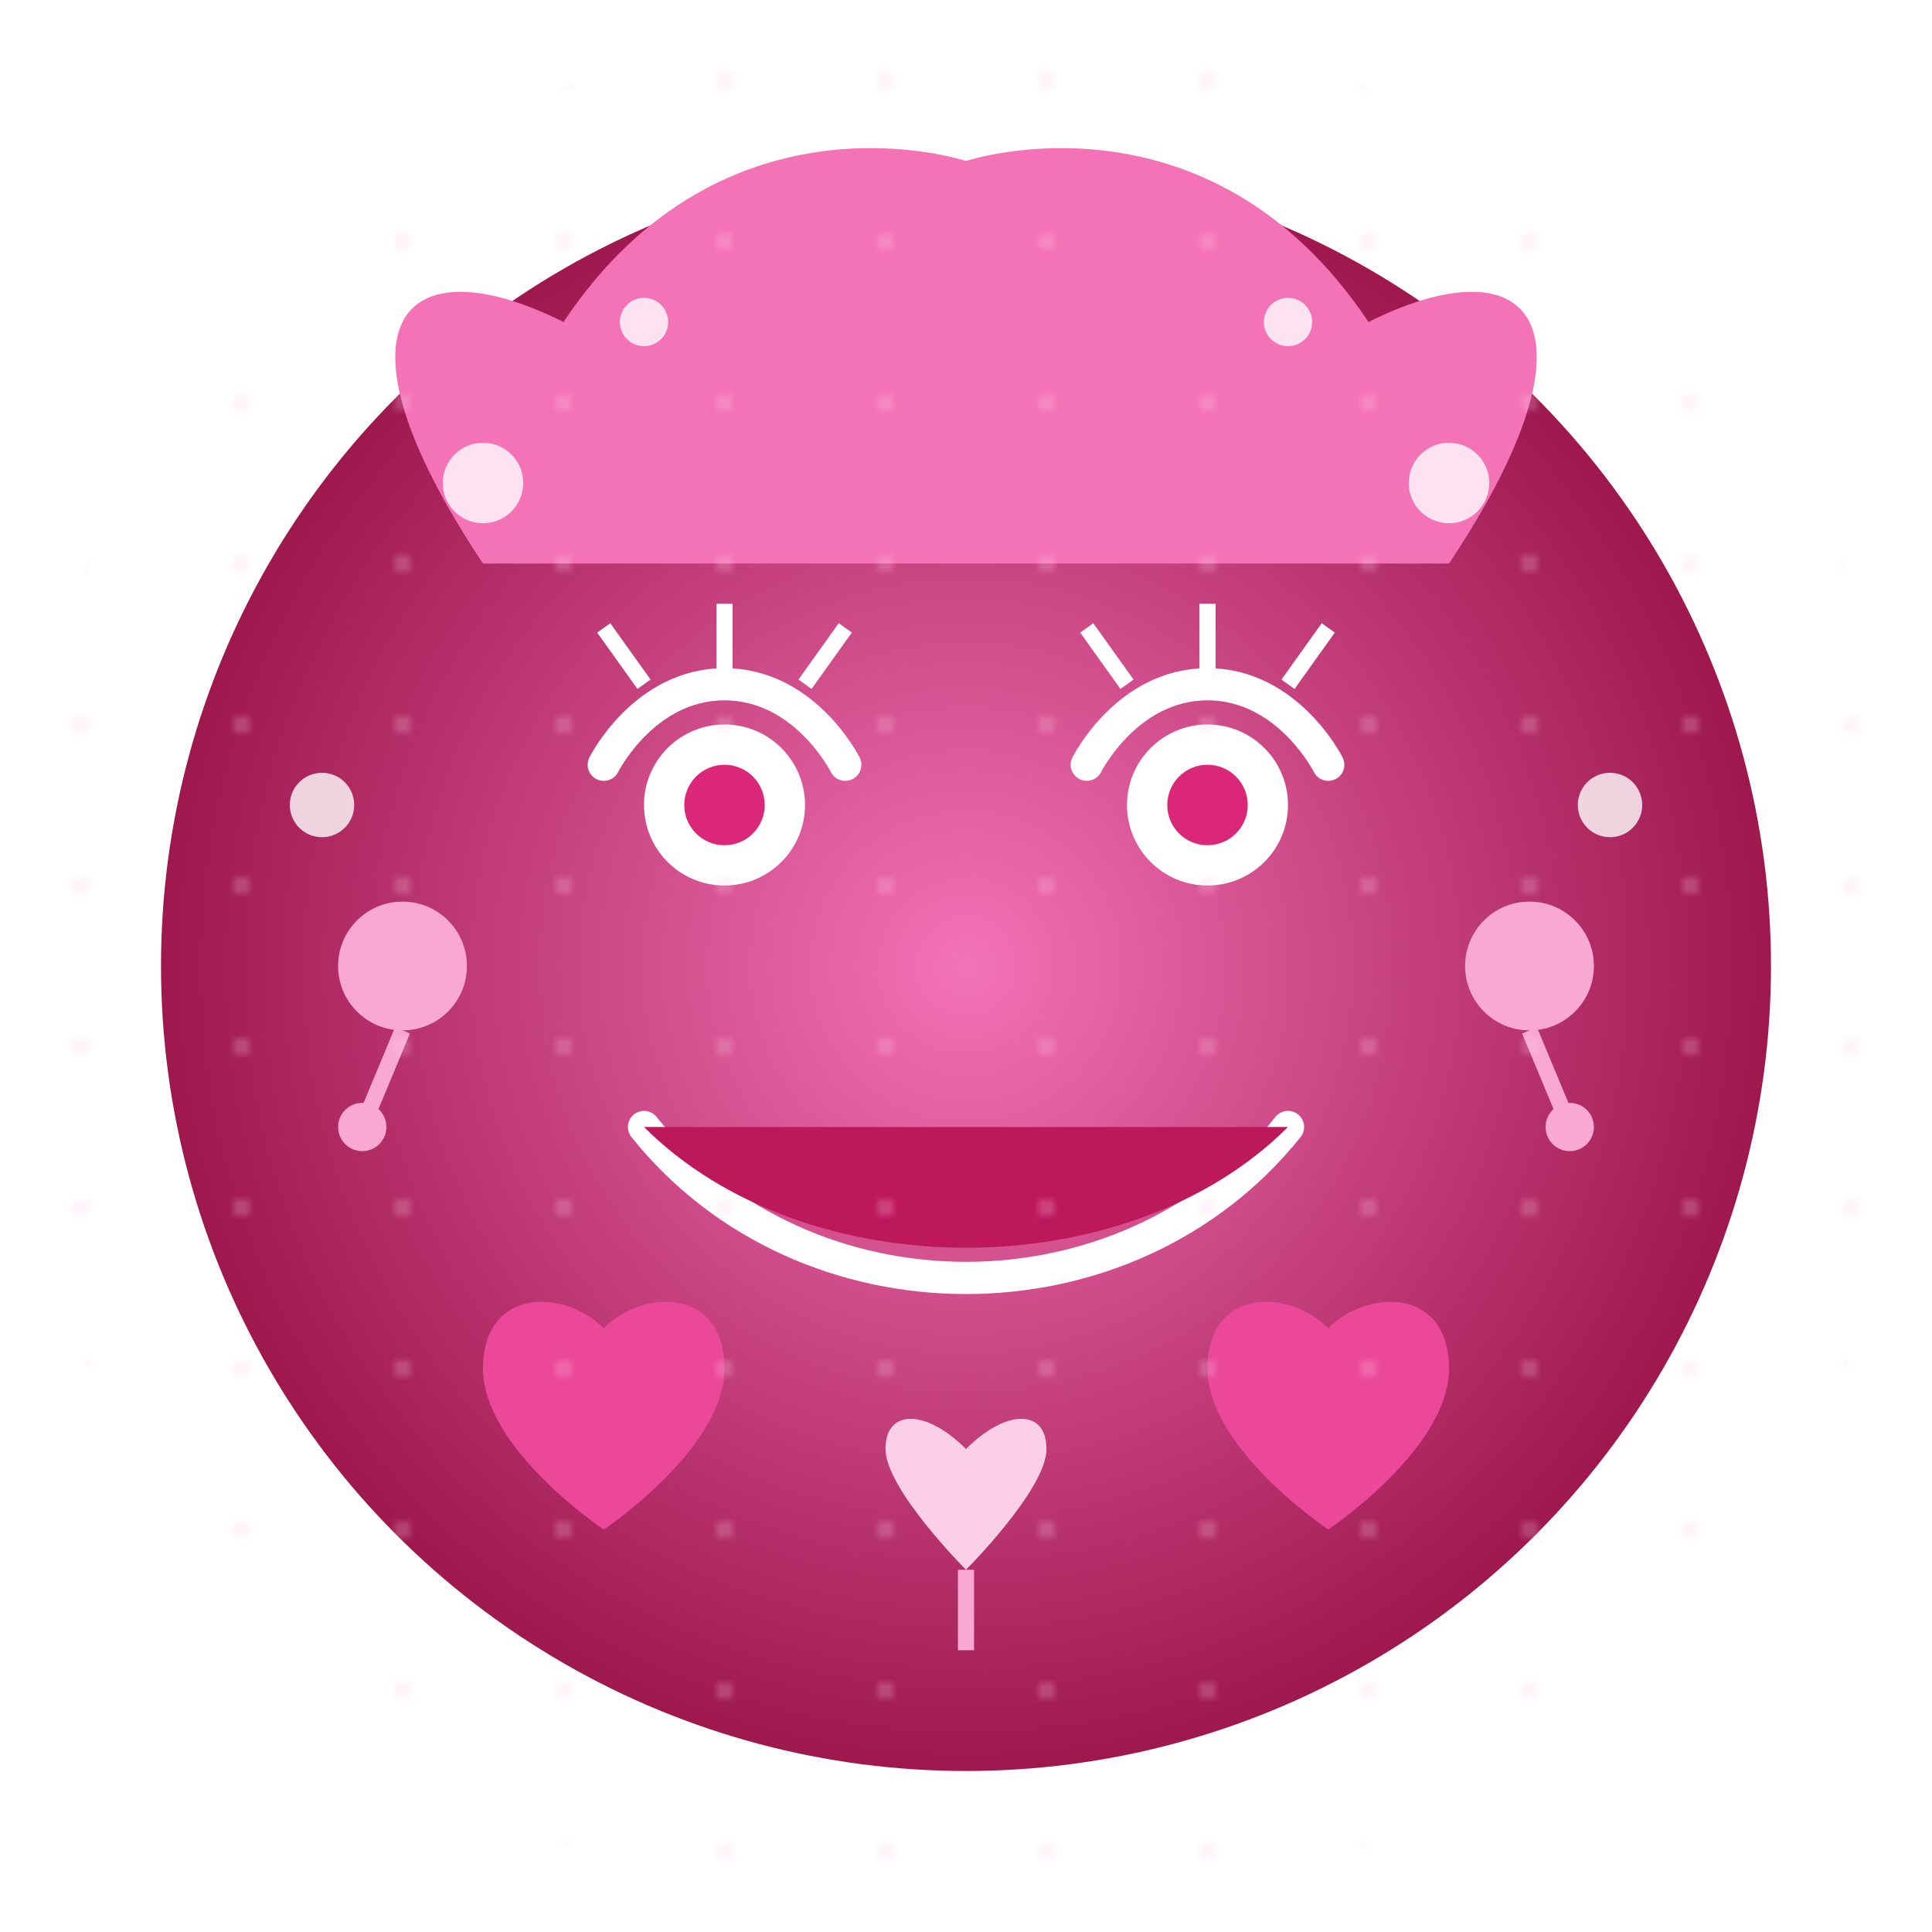 <?xml version="1.0" encoding="UTF-8"?>
<svg width="240" height="240" viewBox="0 0 240 240" fill="none" xmlns="http://www.w3.org/2000/svg">
  <!-- Face background with gradient -->
  <circle cx="120" cy="120" r="100" fill="url(#faceGradient)"/>
  
  <!-- Eyes - alluring -->
  <path d="M75 95C75 95 80 85 90 85C100 85 105 95 105 95" stroke="white" stroke-width="4" stroke-linecap="round"/>
  <path d="M135 95C135 95 140 85 150 85C160 85 165 95 165 95" stroke="white" stroke-width="4" stroke-linecap="round"/>
  <circle cx="90" cy="100" r="10" fill="white"/>
  <circle cx="150" cy="100" r="10" fill="white"/>
  <circle cx="90" cy="100" r="5" fill="#DB2777"/>
  <circle cx="150" cy="100" r="5" fill="#DB2777"/>
  
  <!-- Enhanced eyelashes - glamorous -->
  <line x1="80" y1="85" x2="75" y2="78" stroke="white" stroke-width="2"/>
  <line x1="90" y1="85" x2="90" y2="75" stroke="white" stroke-width="2"/>
  <line x1="100" y1="85" x2="105" y2="78" stroke="white" stroke-width="2"/>
  <line x1="140" y1="85" x2="135" y2="78" stroke="white" stroke-width="2"/>
  <line x1="150" y1="85" x2="150" y2="75" stroke="white" stroke-width="2"/>
  <line x1="160" y1="85" x2="165" y2="78" stroke="white" stroke-width="2"/>
  
  <!-- Glamorous smile with lipstick -->
  <path d="M80 140C100 165 140 165 160 140" stroke="white" stroke-width="4" stroke-linecap="round"/>
  <path d="M80 140C100 160 140 160 160 140" fill="#BE185D"/>
  
  <!-- Flowing hair with glow effect -->
  <path d="M60 70C40 40 50 30 70 40C90 10 120 20 120 20C120 20 150 10 170 40C190 30 200 40 180 70" fill="#F472B6"/>
  
  <!-- Elegant earrings -->
  <circle cx="50" cy="120" r="8" fill="#F9A8D4"/>
  <circle cx="190" cy="120" r="8" fill="#F9A8D4"/>
  <path d="M50 128L45 140" stroke="#F9A8D4" stroke-width="2"/>
  <path d="M190 128L195 140" stroke="#F9A8D4" stroke-width="2"/>
  <circle cx="45" cy="140" r="3" fill="#F9A8D4"/>
  <circle cx="195" cy="140" r="3" fill="#F9A8D4"/>
  
  <!-- Glowing heart decorations -->
  <path d="M60 170C60 160 70 160 75 165C80 160 90 160 90 170C90 180 75 190 75 190C75 190 60 180 60 170Z" fill="#EC4899"/>
  <path d="M150 170C150 160 160 160 165 165C170 160 180 160 180 170C180 180 165 190 165 190C165 190 150 180 150 170Z" fill="#EC4899"/>
  
  <!-- Sparkles and glow elements -->
  <circle cx="60" cy="60" r="5" fill="white" opacity="0.8" />
  <circle cx="180" cy="60" r="5" fill="white" opacity="0.8" />
  <circle cx="80" cy="40" r="3" fill="white" opacity="0.8" />
  <circle cx="160" cy="40" r="3" fill="white" opacity="0.8" />
  <circle cx="40" cy="100" r="4" fill="white" opacity="0.8" />
  <circle cx="200" cy="100" r="4" fill="white" opacity="0.8" />
  
  <!-- Heart necklace -->
  <path d="M110 180C110 175 115 175 120 180C125 175 130 175 130 180C130 185 120 195 120 195C120 195 110 185 110 180Z" fill="#FBCFE8" />
  <path d="M120 195L120 205" stroke="#F9A8D4" stroke-width="2" />
  
  <!-- Radial pattern for background with pink glow -->
  <circle cx="120" cy="120" r="120" fill="url(#bgPattern)" opacity="0.3"/>
  
  <!-- Gradients and patterns -->
  <defs>
    <radialGradient id="faceGradient" cx="0.5" cy="0.5" r="0.5" gradientUnits="objectBoundingBox">
      <stop offset="0%" stop-color="#F472B6"/>
      <stop offset="100%" stop-color="#9D174D"/>
    </radialGradient>
    
    <pattern id="bgPattern" x="0" y="0" width="20" height="20" patternUnits="userSpaceOnUse">
      <circle cx="10" cy="10" r="1" fill="#FBCFE8"/>
    </pattern>
    
    <!-- Additional glow effect -->
    <filter id="glow" x="-50%" y="-50%" width="200%" height="200%">
      <feGaussianBlur stdDeviation="4" result="blur" />
      <feFlood flood-color="#F472B6" result="color" />
      <feComposite operator="in" in="color" in2="blur" result="glow" />
      <feMerge>
        <feMergeNode in="glow" />
        <feMergeNode in="SourceGraphic" />
      </feMerge>
    </filter>
  </defs>
</svg>
